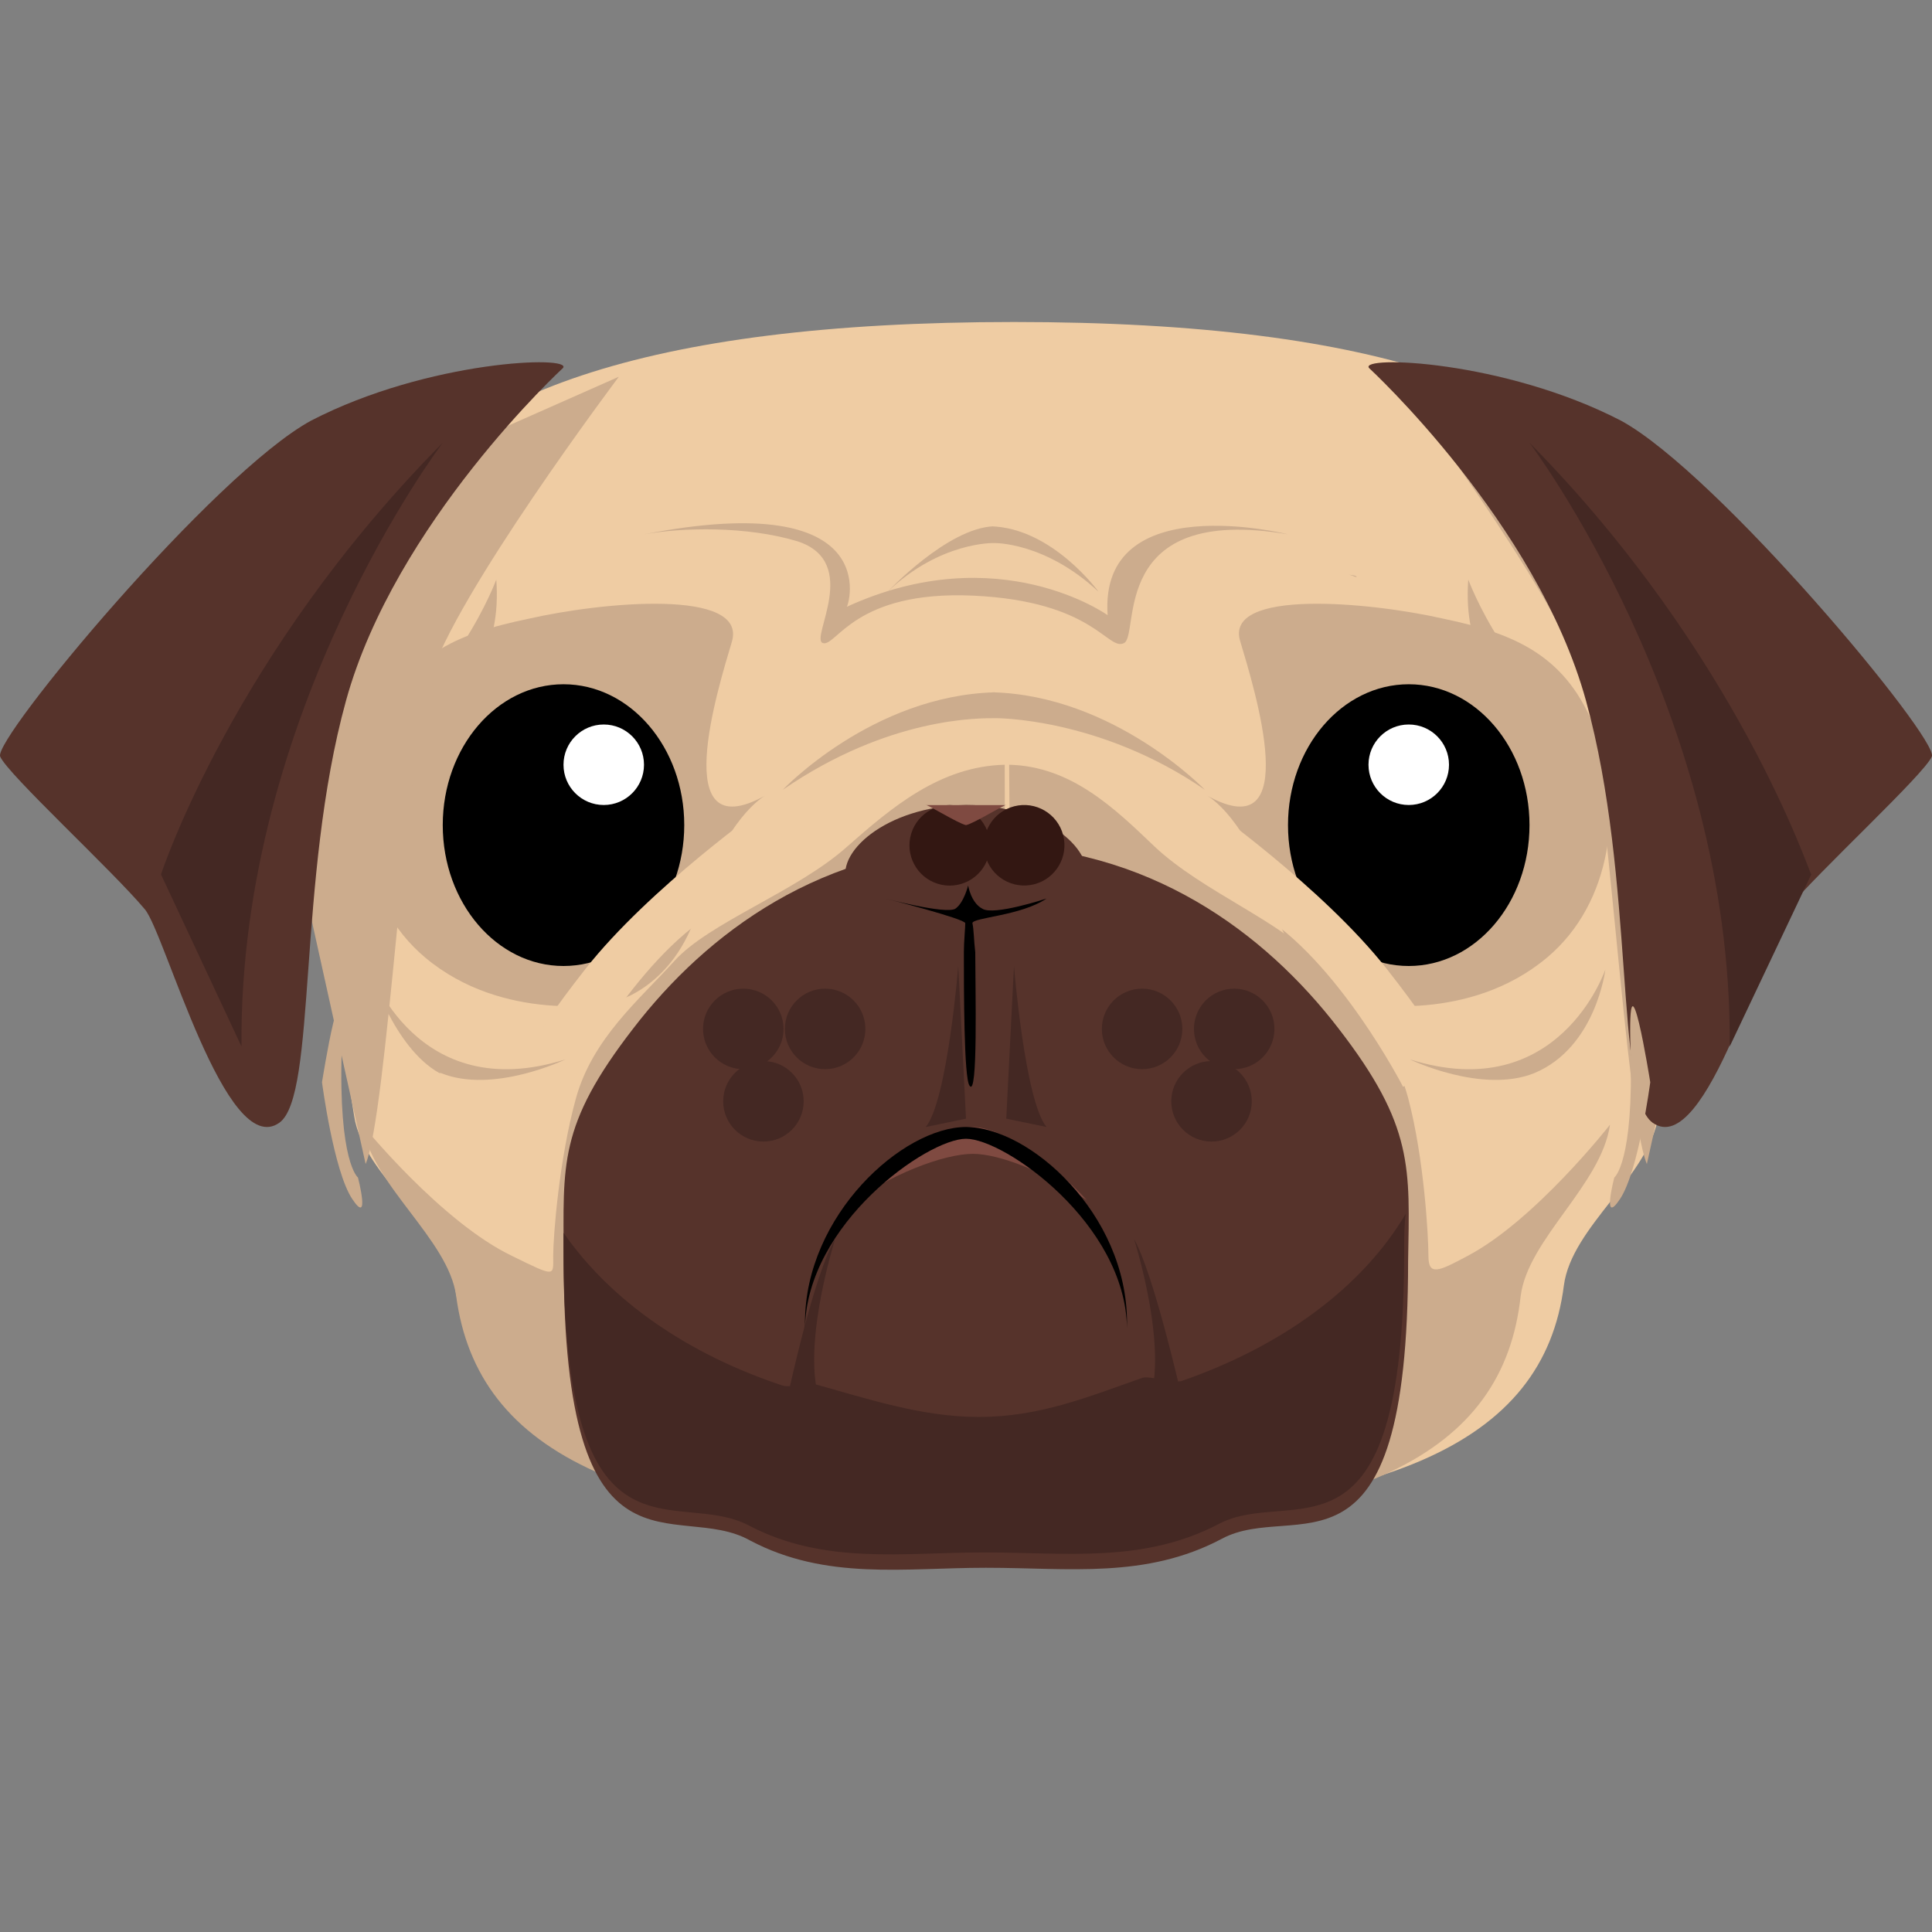 <svg xmlns="http://www.w3.org/2000/svg" width="48" height="48" viewBox="0 0 48 48">
  <rect x="0" y="0" width="48" height="48" fill="#808080" stroke="none"/>
  <g fill="none" transform="translate(0 8)">
    <path fill="#EFCCA3" d="M41.509,9.498 C41.432,7.799 41.663,6.293 40.893,5.019 C39.046,1.853 34.428,0 25.192,0 L25.192,0.27 L25,0.27 L25.192,0.27 L25.192,0 C15.957,0 11.108,1.853 9.261,5.058 C8.53,6.371 8.607,7.838 8.491,9.537 C8.414,10.888 7.798,12.317 8.068,13.861 C8.376,15.869 8.491,17.876 8.799,19.73 C9.03,21.236 11.108,22.51 11.3,23.938 C11.839,27.876 15.918,29.691 25.154,29.691 L25.154,30 L24.923,30 L25.192,30 L25.192,29.691 C34.428,29.691 38.353,27.876 38.854,23.938 C39.046,22.471 40.97,21.236 41.201,19.73 C41.509,17.876 41.624,15.869 41.932,13.861 C42.202,12.317 41.586,10.849 41.509,9.498 Z"/>
    <path fill="#CCAC8D" d="M25.072,11 C26.611,11.038 27.685,12.075 28.687,13.034 C29.869,14.147 31.874,14.915 32.697,15.875 C33.52,16.834 34.594,17.794 34.988,19.291 C35.382,20.788 35.489,22.707 35.489,23.206 C35.489,23.705 35.74,23.59 36.456,23.206 C38.138,22.323 40,19.943 40,19.943 C39.785,21.44 37.959,22.784 37.78,24.204 C37.351,28.119 33.807,30 25.036,30 L25,30 L25.215,30"/>
    <path fill="#CCAC8D" d="M30.816,7.942 C31.166,9.117 32.41,13.099 30,11.772 C30,11.772 31.011,12.341 31.632,14.503 C32.293,16.665 33.887,16.93 33.887,16.93 C33.887,16.93 36.491,17.423 38.434,15.792 C40.066,14.427 40.338,12 39.639,10.141 C38.939,8.321 37.695,7.752 35.869,7.373 C34.042,6.955 30.389,6.614 30.816,7.942 Z"/>
    <ellipse cx="35" cy="12.5" fill="#000" rx="3" ry="3.5"/>
    <circle cx="35" cy="11" r="1" fill="#FFF"/>
    <path fill="#EFCCA3" d="M29.958,12 C29.958,12 32.868,14.054 34.453,16.071 C36.037,18.087 36,18.467 36,18.467 L34.858,19 C34.858,19 33.237,15.842 31.247,14.663 C29.221,13.484 29,12.495 29,12.495 L29.958,12 Z"/>
    <path fill="#CCAC8D" d="M24.962,11 C23.344,11.038 22.139,12.075 21.047,13.034 C19.805,14.147 17.621,14.915 16.755,15.875 C15.889,16.834 14.722,17.794 14.308,19.291 C13.894,20.788 13.744,22.707 13.744,23.206 C13.744,23.705 13.819,23.743 12.727,23.206 C10.958,22.362 9,19.943 9,19.943 C9.226,21.44 11.146,22.784 11.334,24.204 C11.861,28.119 15.588,30 24.812,30 L25,30"/>
    <path fill="#56332B" d="M33.252,17.548 C31.444,15.194 28.543,13 24.512,13 L24.475,13 C20.444,13 17.544,15.194 15.736,17.548 C13.852,19.981 14.003,20.939 14.003,23.252 C14.003,31.63 16.79,29.236 18.636,30.273 C20.52,31.271 22.478,30.951 24.475,30.951 L24.512,30.951 C26.547,30.951 28.468,31.231 30.351,30.233 C32.197,29.236 34.984,31.709 34.984,23.332 C35.022,21.018 35.135,19.981 33.252,17.548 Z"/>
    <path fill="#442823" d="M23.808 16C23.808 16 23.538 19.345 23 20L24 19.793 23.808 16zM25.192 16C25.192 16 25.462 19.345 26 20L25 19.793 25.192 16z"/>
    <path fill="#56332B" d="M21.059,13.968 C20.705,13.226 21.98,12.032 24,12 C26.02,12 27.295,13.194 26.941,13.968 C26.587,14.742 25.311,14.968 24,15 C22.724,14.968 21.413,14.742 21.059,13.968 Z"/>
    <path fill="#000" d="M24.159,14.937 C24.159,14.793 25.363,14.757 26,14.324 C26,14.324 24.69,14.757 24.407,14.577 C24.124,14.432 24.053,14 24.053,14 C24.053,14 23.947,14.432 23.735,14.577 C23.487,14.721 22,14.324 22,14.324 C22,14.324 23.982,14.829 23.982,14.937 C23.982,15.045 23.947,15.406 23.947,15.658 C23.947,16.559 23.947,18.793 24.088,18.973 C24.301,19.298 24.23,16.559 24.23,15.658 C24.195,15.37 24.195,15.081 24.159,14.937 Z"/>
    <path fill="#7F4A41" d="M24.172,20.667 C24.822,20.667 25.968,21.111 27,21.815 C26.006,20.741 24.822,20 24.172,20 C23.484,20 22.032,20.815 21,22 C22.07,21.185 23.446,20.667 24.172,20.667 Z"/>
    <g fill="#442823" transform="translate(14 22)">
      <path d="M10.312,5.204 C8.887,5.204 7.5,4.735 6.225,4.383 C5.963,4.304 5.7,4.5 5.438,4.422 C3.075,3.639 1.163,2.309 0,0.626 L0,1.017 C0,9.235 2.775,6.926 4.612,7.904 C6.487,8.883 8.438,8.57 10.425,8.57 L10.463,8.57 C12.488,8.57 14.4,8.843 16.275,7.865 C18.113,6.887 20.887,9.274 20.887,1.057 C20.887,0.743 20.887,0.43 20.925,0.157 C19.837,1.996 17.85,3.443 15.375,4.304 C15.15,4.383 14.625,4.187 14.4,4.226 C13.05,4.696 11.85,5.204 10.312,5.204 Z"/>
      <path d="M6.75.783C6.75.783 5.812 3.717 6.45 5.009L5.588 4.617C5.588 4.617 6.225 1.643 6.75.783zM14.175.783C14.175.783 15.113 3.717 14.475 5.009L15.338 4.617C15.338 4.617 14.662 1.643 14.175.783z"/>
    </g>
    <path fill="#CCAC8D" d="M18.184,7.942 C17.834,9.117 16.59,13.099 19,11.772 C19,11.772 17.989,12.341 17.368,14.503 C16.746,16.665 15.113,16.93 15.113,16.93 C15.113,16.93 12.509,17.423 10.566,15.792 C8.934,14.427 8.662,12 9.361,10.141 C10.061,8.283 11.305,7.752 13.131,7.373 C14.958,6.955 18.572,6.614 18.184,7.942 Z"/>
    <path fill="#000" d="M24,20.292 C24.964,20.292 27.964,22.409 28,25 L28,24.854 C28,22.153 25.571,20 24,20 C22.429,20 20,22.19 20,24.854 L20,25 C20.036,22.409 23.036,20.292 24,20.292 Z"/>
    <g fill="#331712" transform="translate(23 12)">
      <ellipse cx="2.441" cy=".961" rx="1" ry="1" transform="rotate(-14.46 2.599 .961)"/>
      <ellipse cx=".588" cy="1.049" rx="1" ry="1" transform="rotate(17.235 .745 1.05)"/>
    </g>
    <ellipse cx="14" cy="12.5" fill="#000" rx="3" ry="3.5"/>
    <circle cx="15" cy="11" r="1" fill="#FFF"/>
    <path fill="#7F4A41" d="M25,12.003 C25,11.958 24.207,12.455 24,12.5 C23.793,12.455 23,11.958 23,12.003 L24,12.003 L25,12.003 Z"/>
    <path fill="#EFCCA3" d="M19.042,12 C19.042,12 16.132,14.054 14.547,16.071 C12.963,18.087 13,18.467 13,18.467 L14.142,19 C14.142,19 15.763,15.842 17.753,14.663 C19.742,13.484 20,12.495 20,12.495 L19.042,12 Z"/>
    <path fill="#CCAC8D" d="M3.33 1.4C3.33 1.4 2.296 4.2 3.55271368e-15 5.373 3.55271368e-15 5.373 3.598 4.957 3.33 1.4zM27.479 1.4C27.479 1.4 28.512 4.2 30.809 5.373 30.809 5.373 27.211 4.957 27.479 1.4zM20.935 6.622C20.935 6.622 18.677 4.276 15.653 4.2L15.691 4.2 15.73 4.2C12.668 4.276 10.448 6.622 10.448 6.622 13.089 4.805 15.347 4.843 15.73 4.843 15.691 4.843 18.294 4.805 20.935 6.622zM18.294 1.703C18.294 1.703 17.146.114 15.615.076L15.653.076 15.691.076C14.543.114 13.051 1.703 13.051 1.703 14.352.454 15.691.492 15.691.492 15.691.492 16.954.454 18.294 1.703zM5.052 13.319C5.052 13.319 3.253 14.189 1.952 13.659L1.914 13.659C.765 13.016.191 11.086.191 11.086.191 11.086 1.34 14.492 5.052 13.319zM26.025 13.319C26.025 13.319 27.823 14.189 29.125 13.659 30.656 13.016 30.885 11.086 30.885 11.086 30.885 11.086 29.737 14.492 26.025 13.319z" transform="translate(9 5)"/>
    <path fill="#CCAC8D" d="M16,5.275 C16.963,5.102 18.556,5.068 19.815,5.449 C21.407,5.968 20.111,7.873 20.444,7.977 C20.778,8.081 21.222,6.661 24.185,6.799 C27.185,6.938 27.519,8.184 27.926,7.977 C28.333,7.769 27.519,4.514 32,5.275 C32,5.275 27.296,4.098 27.519,7.284 C27.519,7.284 24.815,5.345 21.037,7.076 C21.074,7.076 22.037,4.098 16,5.275 Z"/>
    <path fill="#CCAC8D" d="M26.488 5.28C26.591 5.28 26.643 5.333 26.694 5.333 26.746 5.333 26.643 5.28 26.488 5.28zM8.375.36C8.375.36 4.282 5.8 3.676 7.88 3.069 10 2.615 18.68 2.084 19.92L.189 11.36 3.676 2.44 8.375.36zM27.625.36C27.625.36 31.718 5.8 32.324 7.88 32.931 10 33.385 18.68 33.916 19.92L35.811 11.36 32.324 2.44 27.625.36z" transform="translate(7 1)"/>
    <path fill="#56332B" d="M34.013,1.143 C34.013,1.143 38.182,4.98 39.404,9.41 C40.627,13.841 40.123,19.22 41.058,19.893 C42.388,20.842 43.898,15.186 44.401,14.592 C45.192,13.643 47.816,11.23 47.996,10.795 C48.175,10.36 42.676,3.753 40.267,2.448 C37.356,0.945 33.761,0.826 34.013,1.143 Z"/>
    <path fill="#442823" d="M38,3 C38,3 43.047,9.679 42.974,18 L45,13.725 C44.963,13.725 43.195,8.267 38,3 Z"/>
    <path fill="#56332B" d="M13.987,1.143 C13.987,1.143 9.818,4.98 8.596,9.41 C7.373,13.841 7.877,19.22 6.942,19.893 C5.612,20.842 4.102,15.186 3.599,14.592 C2.808,13.643 0.184,11.23 0.004,10.795 C-0.175,10.36 5.324,3.753 7.733,2.448 C10.644,0.945 14.239,0.826 13.987,1.143 Z"/>
    <path fill="#442823" d="M11,3 C11,3 5.926,9.679 6,18 L4,13.725 C4,13.725 5.778,8.267 11,3 Z"/>
    <path fill="#CCAC8D" d="M8 18.888C8 18.888 8.288 21.093 8.75 21.787 9.211 22.481 8.894 21.256 8.894 21.256 8.894 21.256 8.404 20.889 8.49 18.071 8.577 15.253 8 18.888 8 18.888zM41 18.888C41 18.888 40.712 21.093 40.25 21.787 39.789 22.481 40.106 21.256 40.106 21.256 40.106 21.256 40.596 20.889 40.51 18.071 40.423 15.253 41 18.888 41 18.888z"/>
    <g fill="#442823" transform="translate(18 17)">
      <ellipse cx="2.5" cy=".563" rx="1" ry="1"/>
      <ellipse cx=".967" cy="2.362" rx="1" ry="1"/>
      <ellipse cx=".467" cy=".563" rx="1" ry="1"/>
    </g>
    <g fill="#442823" transform="translate(28 17)">
      <circle cx=".375" cy=".563" r="1"/>
      <circle cx="2.1" cy="2.362" r="1"/>
      <circle cx="2.663" cy=".563" r="1"/>
    </g>
  </g>
</svg>
